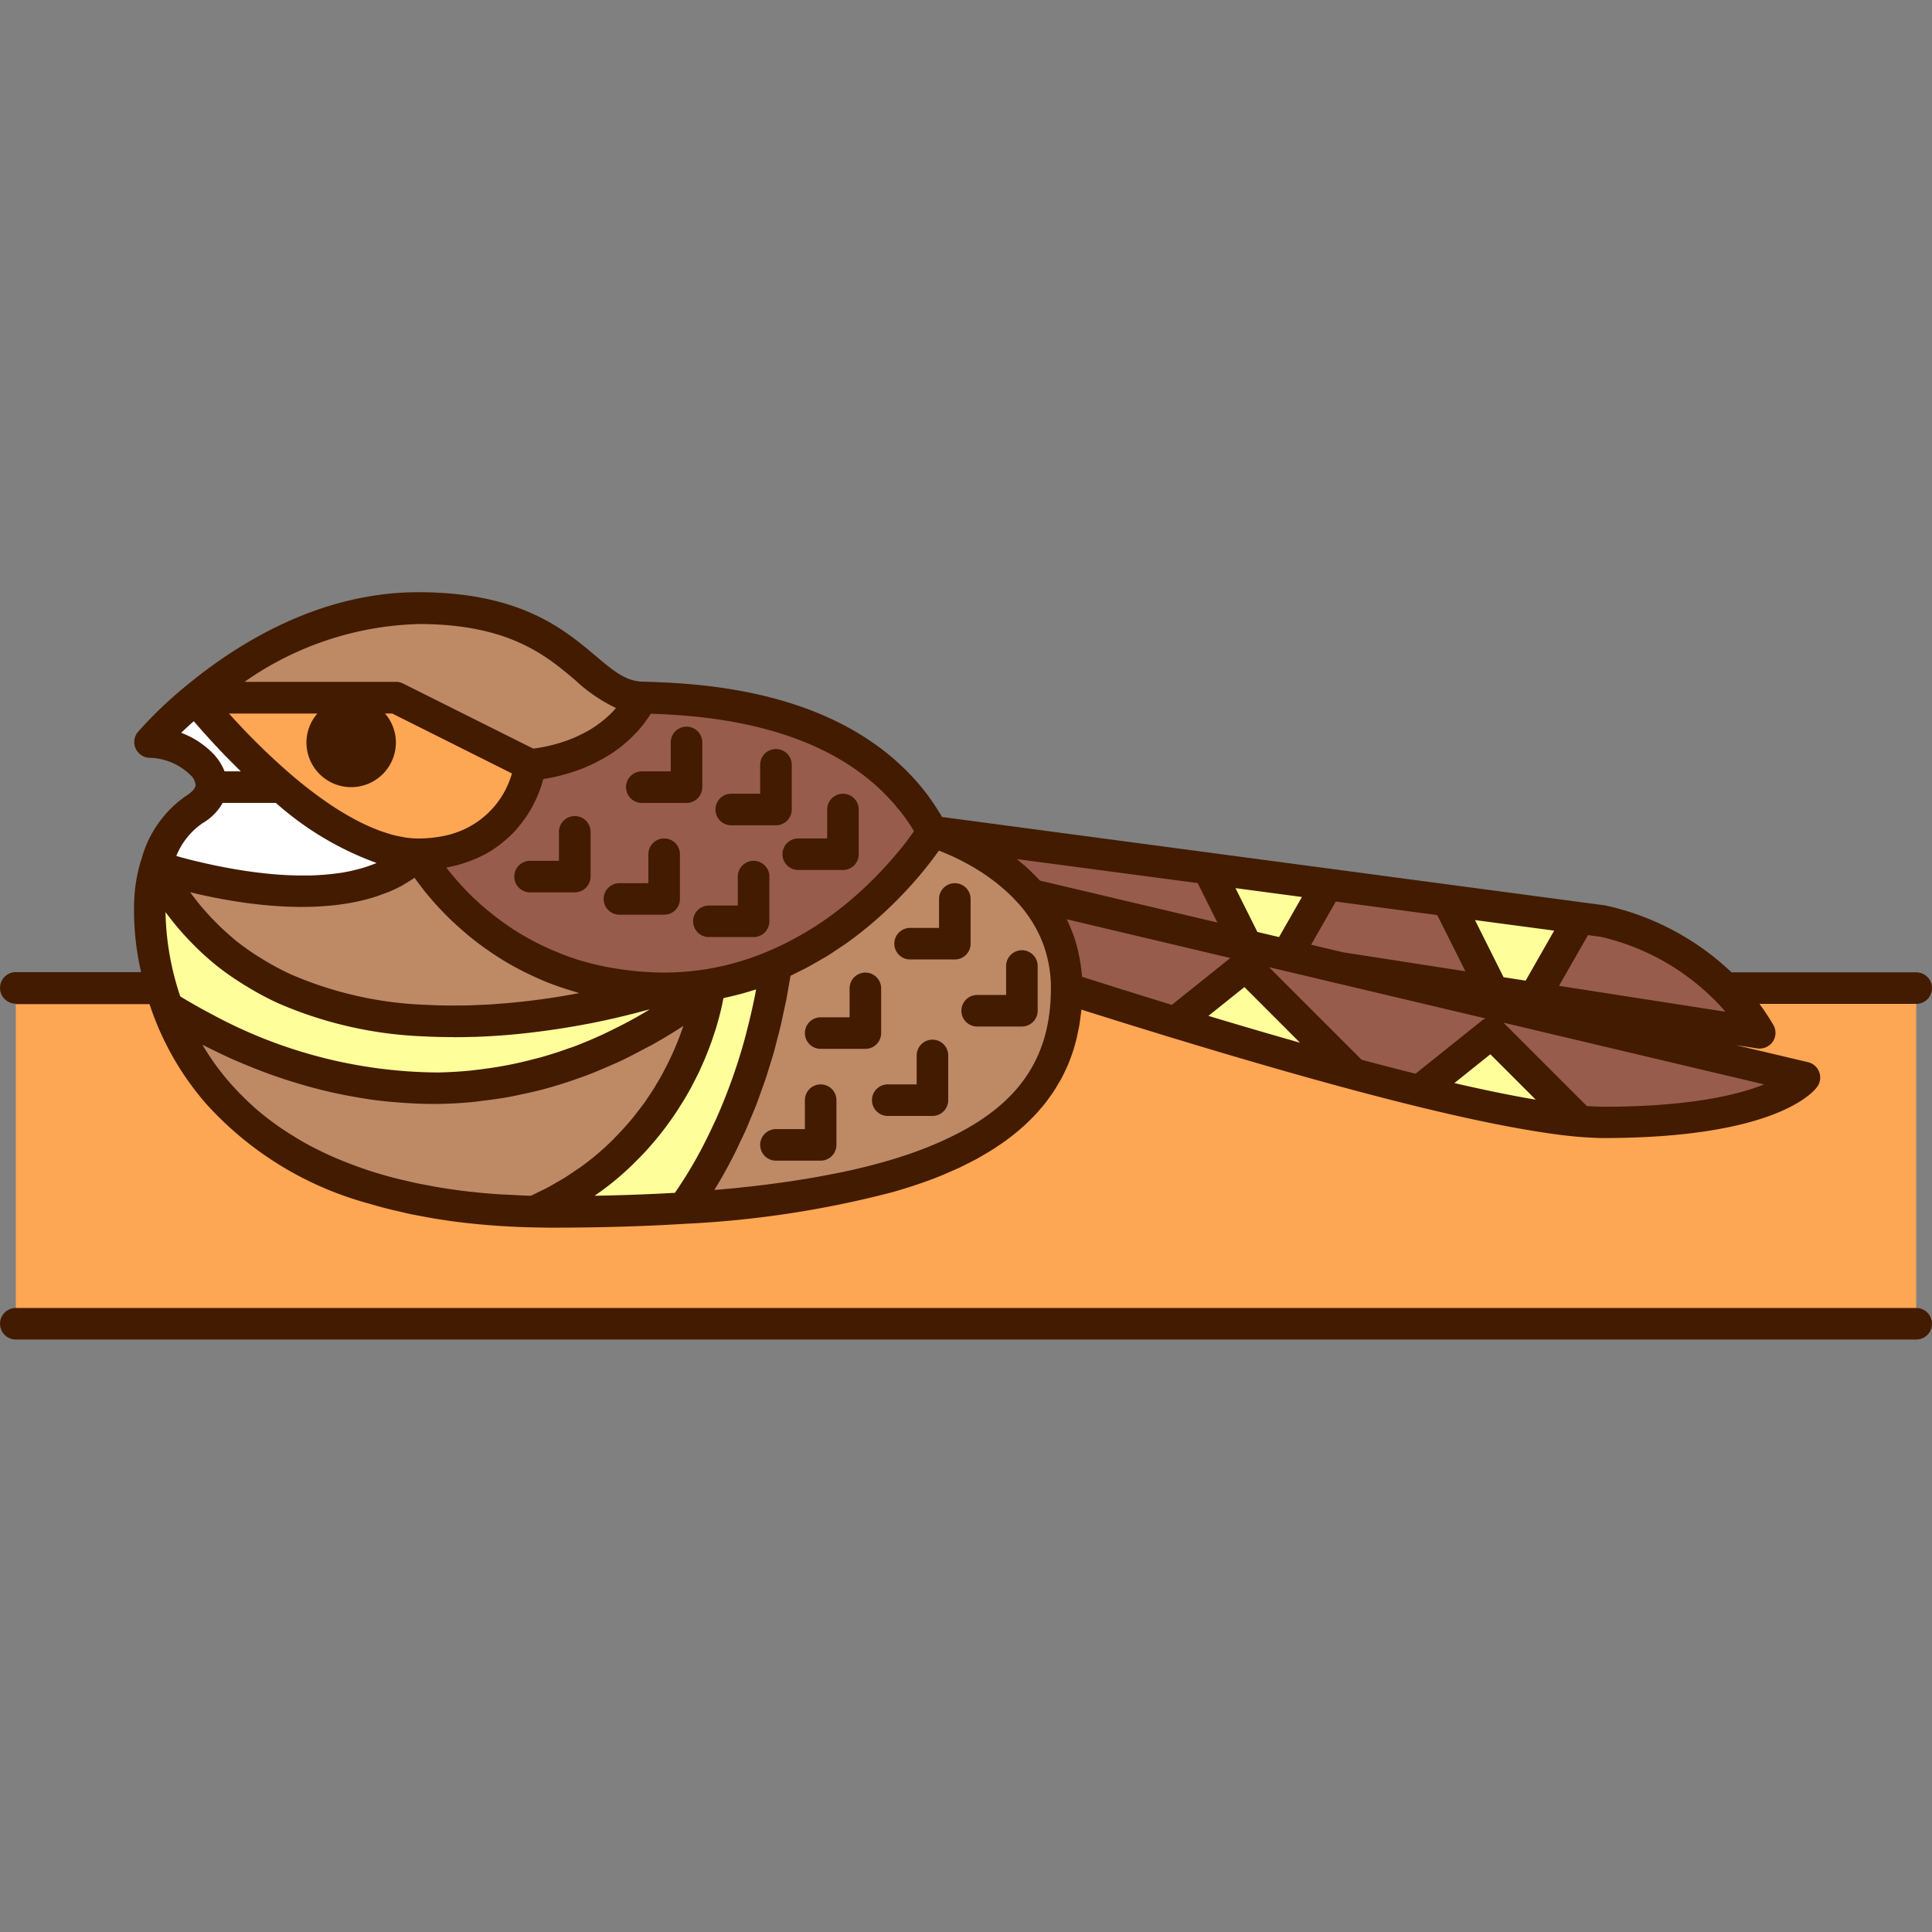 <!DOCTYPE svg PUBLIC "-//W3C//DTD SVG 1.1//EN" "http://www.w3.org/Graphics/SVG/1.1/DTD/svg11.dtd">
<!-- Uploaded to: SVG Repo, www.svgrepo.com, Transformed by: SVG Repo Mixer Tools -->
<svg width="800px" height="800px" viewBox="0 -37.56 122.472 122.472" xmlns="http://www.w3.org/2000/svg" fill="#000000">
<rect x="0" y="-37.56" width="122.472" height="122.472" fill="#808080" stroke="none"/>
<g id="SVGRepo_bgCarrier" stroke-width="0"/>
<g id="SVGRepo_tracerCarrier" stroke-linecap="round" stroke-linejoin="round"/>
<g id="SVGRepo_iconCarrier"> <g id="Group_5376" data-name="Group 5376" transform="translate(-1022.198 -662.738)"> <g id="Group_5374" data-name="Group 5374"> <g id="Group_5313" data-name="Group 5313"> <g id="Group_5312" data-name="Group 5312"> <g id="Group_5311" data-name="Group 5311"> <path id="Path_1949" data-name="Path 1949" d="M1048.709,679.328a6.739,6.739,0,0,0,7.087-5.669l-8.5-4.252h-12.616l-.084.07C1035.268,670.32,1042.633,679.328,1048.709,679.328Z" fill="#fda654"/> </g> </g> </g> <g id="Group_5316" data-name="Group 5316"> <g id="Group_5315" data-name="Group 5315"> <g id="Group_5314" data-name="Group 5314"> <path id="Path_1950" data-name="Path 1950" d="M1062.882,669.407c-3.729-.11-4.382-5.669-14.173-5.669-6,0-11.035,3.2-14.033,5.669h12.616l8.5,4.252S1060.807,673.42,1062.882,669.407Z" fill="#be8a66"/> </g> </g> </g> <g id="Group_5319" data-name="Group 5319"> <g id="Group_5318" data-name="Group 5318"> <g id="Group_5317" data-name="Group 5317"> <path id="Path_1951" data-name="Path 1951" d="M1079.92,675.832c-4.86-6.013-13.612-6.323-17.038-6.425-2.075,4.013-7.086,4.252-7.086,4.252a6.739,6.739,0,0,1-7.087,5.669,18.059,18.059,0,0,0,15.591,8.5,17.759,17.759,0,0,0,2.834-.227,18.049,18.049,0,0,0,4.252-1.248,21.167,21.167,0,0,0,4.925-2.982c.577-.465,1.106-.936,1.586-1.4.224-.215.435-.426.637-.635a21.957,21.957,0,0,0,2.774-3.433A13.681,13.681,0,0,0,1079.92,675.832Z" fill="#985c4c"/> </g> </g> </g> <g id="Group_5322" data-name="Group 5322"> <g id="Group_5321" data-name="Group 5321"> <g id="Group_5320" data-name="Group 5320"> <path id="Path_1952" data-name="Path 1952" d="M1064.3,687.832a45.642,45.642,0,0,1-15.18,2.049,24.616,24.616,0,0,1-8.957-2.049,16.739,16.739,0,0,1-8.093-7.747,9.358,9.358,0,0,0-.369,2.078,17.36,17.36,0,0,0,.714,5.669c.11.382.233.772.377,1.171a32.336,32.336,0,0,0,17.183,5.156,28.407,28.407,0,0,0,17.159-6.327V687.6A17.759,17.759,0,0,1,1064.3,687.832Z" fill="#fefe9a"/> </g> </g> </g> <g id="Group_5325" data-name="Group 5325"> <g id="Group_5324" data-name="Group 5324"> <g id="Group_5323" data-name="Group 5323"> <path id="Path_1953" data-name="Path 1953" d="M1067.134,687.6v.227a18.866,18.866,0,0,1-11.089,14.157c.385.009.771.017,1.168.017,3.039,0,5.8-.084,8.321-.242a30.43,30.43,0,0,0,1.636-2.593,36.3,36.3,0,0,0,4.216-12.756v-.058A18.049,18.049,0,0,1,1067.134,687.6Z" fill="#fefe9a"/> </g> </g> </g> <g id="Group_5328" data-name="Group 5328"> <g id="Group_5327" data-name="Group 5327"> <g id="Group_5326" data-name="Group 5326"> <path id="Path_1954" data-name="Path 1954" d="M1049.975,694.159A32.336,32.336,0,0,1,1032.792,689c1.5,4.155,5.012,9.1,13.083,11.519a33.65,33.65,0,0,0,5.6,1.146c1.421.173,2.937.286,4.568.321a18.867,18.867,0,0,0,11.089-14.156A28.411,28.411,0,0,1,1049.975,694.159Z" fill="#be8a66"/> </g> </g> </g> <g id="Group_5331" data-name="Group 5331"> <g id="Group_5330" data-name="Group 5330"> <g id="Group_5329" data-name="Group 5329"> <path id="Path_1955" data-name="Path 1955" d="M1112.646,687.832h2.879l-8.39-1.305Z" fill="#fefe9a"/> </g> </g> </g> <g id="Group_5334" data-name="Group 5334"> <g id="Group_5333" data-name="Group 5333"> <g id="Group_5332" data-name="Group 5332"> <path id="Path_1956" data-name="Path 1956" d="M1081.382,677.921l.009.016a14.432,14.432,0,0,1,6.194,3.96l13.629,3.228-2.443-4.886Z" fill="#985c4c"/> </g> </g> </g> <g id="Group_5337" data-name="Group 5337"> <g id="Group_5336" data-name="Group 5336"> <g id="Group_5335" data-name="Group 5335"> <path id="Path_1957" data-name="Path 1957" d="M1133.749,690.667a14.451,14.451,0,0,0-2.187-2.835,15.877,15.877,0,0,0-7.735-4.252l-1.505-.2-2.891,5.06Z" fill="#985c4c"/> </g> </g> </g> <g id="Group_5340" data-name="Group 5340"> <g id="Group_5339" data-name="Group 5339"> <g id="Group_5338" data-name="Group 5338"> <path id="Path_1958" data-name="Path 1958" d="M1122.322,683.38l-8.365-1.115,2.886,5.773,2.588.4Z" fill="#fefe9a"/> </g> </g> </g> <g id="Group_5343" data-name="Group 5343"> <g id="Group_5342" data-name="Group 5342"> <g id="Group_5341" data-name="Group 5341"> <path id="Path_1959" data-name="Path 1959" d="M1106.33,681.247l-2.561,4.482,3.367.8,8.39,1.305,1.318.2-2.886-5.773Z" fill="#985c4c"/> </g> </g> </g> <g id="Group_5346" data-name="Group 5346"> <g id="Group_5345" data-name="Group 5345"> <g id="Group_5344" data-name="Group 5344"> <path id="Path_1960" data-name="Path 1960" d="M1098.771,680.239l2.443,4.885,2.555.605,2.561-4.482Z" fill="#fefe9a"/> </g> </g> </g> <g id="Group_5349" data-name="Group 5349"> <g id="Group_5348" data-name="Group 5348"> <g id="Group_5347" data-name="Group 5347"> <path id="Path_1961" data-name="Path 1961" d="M1096.685,689.987c3.791,1.157,7.662,2.288,11.3,3.266l-6.839-6.838Z" fill="#fefe9a"/> </g> </g> </g> <g id="Group_5352" data-name="Group 5352"> <g id="Group_5351" data-name="Group 5351"> <g id="Group_5350" data-name="Group 5350"> <path id="Path_1962" data-name="Path 1962" d="M1112.162,694.33a72.994,72.994,0,0,0,10.174,1.932l-5.6-5.6Z" fill="#fefe9a"/> </g> </g> </g> <g id="Group_5355" data-name="Group 5355"> <g id="Group_5354" data-name="Group 5354"> <g id="Group_5353" data-name="Group 5353"> <path id="Path_1963" data-name="Path 1963" d="M1136.583,693.5l-23.937-5.67-5.51-1.3-19.551-4.63a9.437,9.437,0,0,1,1.219,1.779,8.79,8.79,0,0,1,1.008,4.156h0v.008c2.212.706,4.528,1.432,6.874,2.147l4.465-3.572,6.839,6.838c1.433.386,2.829.746,4.173,1.077l4.579-3.663,5.6,5.6c.543.047,1.045.074,1.491.074C1134.571,696.336,1136.583,693.5,1136.583,693.5Z" fill="#985c4c"/> </g> </g> </g> <g id="Group_5358" data-name="Group 5358"> <g id="Group_5357" data-name="Group 5357"> <g id="Group_5356" data-name="Group 5356"> <path id="Path_1964" data-name="Path 1964" d="M1143.67,687.832h-12.108a14.451,14.451,0,0,1,2.187,2.835l-18.224-2.835h-2.879l23.937,5.67s-2.012,2.834-12.756,2.834c-6.089,0-21.662-4.552-34.016-8.5,0,4.5-1.947,8.694-9.353,11.331q-.931.332-1.985.63a62.237,62.237,0,0,1-12.939,1.963c-2.517.158-5.282.242-8.321.242-.4,0-.783-.008-1.168-.017-1.631-.035-3.147-.148-4.568-.321-.473-.058-.931-.125-1.382-.2l-.319-.053c-.393-.066-.779-.136-1.154-.212l-.144-.029q-1.374-.285-2.6-.655h0c-8.071-2.416-11.579-7.364-13.083-11.519-.144-.4-.267-.789-.377-1.171H1023.2v21.26H1143.67Z" fill="#fda654"/> </g> </g> </g> <g id="Group_5361" data-name="Group 5361"> <g id="Group_5360" data-name="Group 5360"> <g id="Group_5359" data-name="Group 5359"> <path id="Path_1965" data-name="Path 1965" d="M1088.8,683.676a9.437,9.437,0,0,0-1.219-1.779,14.5,14.5,0,0,0-6.277-3.986,21.957,21.957,0,0,1-2.774,3.433c-.2.209-.413.42-.637.635-.48.46-1.009.931-1.586,1.4a21.167,21.167,0,0,1-4.925,2.982v.058a36.3,36.3,0,0,1-4.216,12.756,30.43,30.43,0,0,1-1.636,2.593,62.237,62.237,0,0,0,12.939-1.963q1.051-.3,1.985-.63c7.406-2.637,9.351-6.827,9.353-11.331v-.008h0A8.79,8.79,0,0,0,1088.8,683.676Z" fill="#be8a66"/> </g> </g> </g> <g id="Group_5364" data-name="Group 5364"> <g id="Group_5363" data-name="Group 5363"> <g id="Group_5362" data-name="Group 5362"> <path id="Path_1966" data-name="Path 1966" d="M1034.592,669.477a25.613,25.613,0,0,0-2.891,2.765c1.828,0,4.013,1.4,3.883,2.834h4.457A44.918,44.918,0,0,1,1034.592,669.477Z" fill="#ffffff"/> </g> </g> </g> <g id="Group_5367" data-name="Group 5367"> <g id="Group_5366" data-name="Group 5366"> <g id="Group_5365" data-name="Group 5365"> <path id="Path_1967" data-name="Path 1967" d="M1048.709,679.328c-2.883,0-6.057-2.029-8.668-4.252h-4.457a1.958,1.958,0,0,1-1.048,1.418,6.223,6.223,0,0,0-2.466,3.591S1043.88,684.12,1048.709,679.328Z" fill="#ffffff"/> </g> </g> </g> <g id="Group_5370" data-name="Group 5370"> <g id="Group_5369" data-name="Group 5369"> <g id="Group_5368" data-name="Group 5368"> <path id="Path_1968" data-name="Path 1968" d="M1048.709,679.328c-4.829,4.792-16.639.757-16.639.757a16.739,16.739,0,0,0,8.093,7.747,24.616,24.616,0,0,0,8.957,2.049,45.642,45.642,0,0,0,15.18-2.049A18.059,18.059,0,0,1,1048.709,679.328Z" fill="#be8a66"/> </g> </g> </g> <g id="Group_5373" data-name="Group 5373"> <g id="Group_5372" data-name="Group 5372"> <g id="Group_5371" data-name="Group 5371"> <path id="Path_1969" data-name="Path 1969" d="M1112.646,687.832h2.879l-8.39-1.305Z" fill="none"/> </g> </g> </g> </g> <g id="Group_5375" data-name="Group 5375"> <path id="Path_1970" data-name="Path 1970" d="M1061.883,675.076a1,1,0,0,0,1,1h2.834a1,1,0,0,0,1-1v-2.834a1,1,0,0,0-2,0v1.834h-1.834A1,1,0,0,0,1061.883,675.076Z" fill="#421b00"/> <path id="Path_1971" data-name="Path 1971" d="M1071.8,679.328a1,1,0,0,0,1,1h2.834a1,1,0,0,0,1-1v-2.834a1,1,0,0,0-2,0v1.834H1072.8A1,1,0,0,0,1071.8,679.328Z" fill="#421b00"/> <path id="Path_1972" data-name="Path 1972" d="M1083.725,685v-2.835a1,1,0,0,0-2,0V684h-1.835a1,1,0,0,0,0,2h2.835A1,1,0,0,0,1083.725,685Z" fill="#421b00"/> <path id="Path_1973" data-name="Path 1973" d="M1078.055,690.667v-2.835a1,1,0,0,0-2,0v1.835h-1.834a1,1,0,0,0,0,2h2.834A1,1,0,0,0,1078.055,690.667Z" fill="#421b00"/> <path id="Path_1974" data-name="Path 1974" d="M1074.221,693.919a1,1,0,0,0-1,1v1.835h-1.834a1,1,0,0,0,0,2h2.834a1,1,0,0,0,1-1v-2.835A1,1,0,0,0,1074.221,693.919Z" fill="#421b00"/> <path id="Path_1975" data-name="Path 1975" d="M1081.307,691.084a1,1,0,0,0-1,1v1.835h-1.834a1,1,0,0,0,0,2h2.834a1,1,0,0,0,1-1v-2.835A1,1,0,0,0,1081.307,691.084Z" fill="#421b00"/> <path id="Path_1976" data-name="Path 1976" d="M1084.142,690.25h2.835a1,1,0,0,0,1-1v-2.835a1,1,0,0,0-2,0v1.835h-1.835a1,1,0,0,0,0,2Z" fill="#421b00"/> <path id="Path_1977" data-name="Path 1977" d="M1068.552,677.494h2.835a1,1,0,0,0,1-1v-2.835a1,1,0,0,0-2,0v1.835h-1.835a1,1,0,0,0,0,2Z" fill="#421b00"/> <path id="Path_1978" data-name="Path 1978" d="M1058.631,676.911a1,1,0,0,0-1,1v1.835H1055.8a1,1,0,0,0,0,2h2.835a1,1,0,0,0,1-1v-2.835A1,1,0,0,0,1058.631,676.911Z" fill="#421b00"/> <path id="Path_1979" data-name="Path 1979" d="M1066.135,683.58a1,1,0,0,0,1,1h2.834a1,1,0,0,0,1-1v-2.834a1,1,0,0,0-2,0v1.834h-1.834A1,1,0,0,0,1066.135,683.58Z" fill="#421b00"/> <path id="Path_1980" data-name="Path 1980" d="M1064.3,678.328a1,1,0,0,0-1,1v1.835h-1.835a1,1,0,0,0,0,2h2.835a1,1,0,0,0,1-1v-2.835A1,1,0,0,0,1064.3,678.328Z" fill="#421b00"/> <path id="Path_1981" data-name="Path 1981" d="M1023.2,688.832h8.478q.086.263.176.511a18.271,18.271,0,0,0,3.406,5.8,21.444,21.444,0,0,0,10.33,6.333c.434.13.882.252,1.339.367.175.044.357.081.535.123.27.063.538.129.814.187l.065.013c.12.024.244.044.366.068.3.058.6.115.906.167l.08.014c.547.091,1.1.173,1.663.242,1.505.183,3.075.293,4.667.328h.023c.385.008.77.016,1.167.016,2.987,0,5.808-.083,8.384-.244a63.852,63.852,0,0,0,13.149-2c.725-.206,1.413-.424,2.048-.65.405-.144.8-.295,1.176-.451.128-.053.248-.109.373-.163.247-.106.493-.212.729-.323.142-.068.277-.139.415-.208.208-.1.415-.207.614-.315.14-.076.273-.156.408-.234.186-.107.37-.215.548-.326.132-.083.258-.168.386-.253.169-.113.336-.227.5-.344.122-.089.24-.179.357-.269.155-.121.307-.243.454-.367.11-.093.217-.186.323-.281.143-.13.281-.262.416-.395.1-.1.193-.192.286-.29.132-.14.258-.284.382-.429.083-.1.167-.193.246-.292.123-.155.239-.315.353-.475.068-.094.137-.187.2-.283.119-.178.227-.362.334-.546.049-.084.1-.165.148-.25.126-.231.24-.467.348-.706.019-.043.043-.085.062-.129a10.966,10.966,0,0,0,.6-1.811c.021-.084.035-.171.053-.256.051-.229.1-.46.136-.7.018-.116.03-.236.046-.354.021-.159.047-.316.062-.479,1.679.532,3.418,1.074,5.182,1.614l.461.142c.226.069.44.132.665.2.473.144.945.286,1.42.428.514.155,1.026.308,1.528.456l.568.167c2.559.753,4.965,1.436,7.155,2.024h0c1.459.392,2.87.755,4.194,1.081q4.479,1.1,7.615,1.6l.052.009c.542.087,1.059.162,1.537.222l.049.006c.376.047.737.086,1.073.115.075.007.137.009.209.015l.279.019c.394.026.764.044,1.089.044,10.945,0,13.335-2.922,13.572-3.256a1,1,0,0,0-.585-1.552l-4.58-1.084,1.361.211a1,1,0,0,0,.153.012c.026,0,.05-.007.075-.009s.072-.007.107-.013a1.1,1.1,0,0,0,.149-.041.966.966,0,0,0,.1-.039,1,1,0,0,0,.139-.086.839.839,0,0,0,.079-.054.993.993,0,0,0,.212-1.265,15.354,15.354,0,0,0-.878-1.328h9.938a1,1,0,0,0,0-2h-11.709a16.833,16.833,0,0,0-8-4.243l-1.506-.2-8.365-1.115-7.626-1.017-7.559-1.008-16.99-2.265a14.771,14.771,0,0,0-1.215-1.78c-5.193-6.422-14.342-6.694-17.787-6.8-1.059-.031-1.852-.7-2.949-1.626-2.023-1.706-4.793-4.043-11.254-4.043-6.216,0-11.408,3.207-14.669,5.9l0,0,0,0-.078.063v0h0a26.621,26.621,0,0,0-3.014,2.887,1,1,0,0,0,.762,1.648,3.838,3.838,0,0,1,2.571,1.1.964.964,0,0,1,.316.639c-.018.2-.232.438-.588.665a7.094,7.094,0,0,0-2.843,4.029l-.007.018c-.011.037-.028.068-.039.106h0a10.339,10.339,0,0,0-.406,2.276,17.528,17.528,0,0,0,.428,4.752H1023.2a1,1,0,0,0,0,2Zm11.714-6.938c.106.024.219.047.328.071l.4.084c.123.025.252.049.379.073s.263.051.4.075l.408.07.413.067c.143.022.287.042.433.063s.282.039.426.057l.448.053c.147.016.294.031.442.045s.3.029.458.041.3.021.456.03.307.019.462.026.317.01.476.013.3.009.451.009h.053c.064,0,.128-.005.192-.005.274,0,.546-.009.819-.023.115-.005.229-.015.343-.023.239-.016.476-.036.712-.062.127-.014.252-.031.378-.048.224-.03.446-.066.666-.106.128-.023.255-.047.382-.074.22-.047.436-.1.652-.159.119-.032.238-.062.355-.1.233-.071.46-.153.685-.239.092-.035.186-.064.276-.1a9.054,9.054,0,0,0,.906-.432c.036-.02.069-.045.1-.065.227-.13.451-.264.664-.416.1.148.225.312.355.483.033.045.067.088.1.134.151.2.313.4.5.618l.022.026c.175.207.37.423.575.645l.151.161c.219.23.451.465.7.7l.126.115q.346.324.732.649c.058.048.112.1.17.144q.437.359.923.713c.07.051.143.1.215.151.313.222.639.439.983.651l.114.072c.37.225.763.439,1.169.647.093.048.188.1.284.142.419.2.851.4,1.307.585.038.015.079.028.117.043.428.167.876.319,1.338.46.107.033.213.066.323.1.081.023.158.05.24.072-.161.031-.318.061-.484.091l-.188.034c-.289.05-.588.1-.892.146l-.282.044c-.277.042-.562.08-.849.118l-.386.05c-.261.032-.528.06-.8.088-.162.016-.322.034-.486.049-.241.023-.488.04-.735.059-.194.015-.387.031-.584.043-.229.014-.463.022-.695.032-.215.009-.427.021-.644.026-.239.006-.482.005-.723.007-.212,0-.423.006-.637,0-.454-.005-.911-.018-1.369-.043a23.545,23.545,0,0,1-8.593-1.959,16.621,16.621,0,0,1-1.655-.888q-.186-.111-.369-.226a15.922,15.922,0,0,1-1.475-1.054c-.052-.042-.1-.089-.15-.132a15.288,15.288,0,0,1-1.2-1.128c-.1-.1-.191-.194-.283-.295a15.783,15.783,0,0,1-1.139-1.388l-.047-.07.146.034C1034.569,681.816,1034.736,681.855,1034.912,681.894Zm9.545-6.818a2.834,2.834,0,0,0,2.835-2.834,2.806,2.806,0,0,0-.691-1.835h.455l7.592,3.8a5.572,5.572,0,0,1-3.66,3.789c-.1.032-.2.064-.3.092s-.227.054-.344.079c-.151.031-.308.057-.47.08-.1.014-.194.029-.3.039-.276.027-.561.046-.866.046a5.658,5.658,0,0,1-.806-.062c-.06-.009-.123-.025-.184-.035-.221-.039-.445-.084-.676-.147-.068-.018-.137-.041-.2-.061-.233-.069-.47-.148-.712-.242-.063-.024-.127-.049-.19-.075q-.4-.162-.817-.367l-.11-.053a18.046,18.046,0,0,1-2.063-1.232l-.017-.012a27.461,27.461,0,0,1-2.24-1.727,42.8,42.8,0,0,1-3.98-3.908h5.6a2.805,2.805,0,0,0-.69,1.835A2.834,2.834,0,0,0,1044.457,675.076Zm24.266,13.219c.2-.05.407-.1.611-.159q.242-.069.482-.144c.1-.031.207-.058.31-.092l-.008.048c-.165.883-.364,1.745-.584,2.594-.035.136-.069.274-.105.41q-.333,1.224-.744,2.4c-.05.145-.1.29-.155.434q-.425,1.172-.923,2.291c-.05.11-.1.217-.153.327-.36.778-.74,1.541-1.155,2.277q-.348.617-.717,1.2c-.075.119-.152.234-.228.352-.123.19-.248.375-.373.56l-.507.027c-.513.027-1.033.052-1.564.073l-.82.031c-.556.018-1.122.033-1.695.045l-.5.011c.036-.026.069-.055.106-.081.433-.3.856-.623,1.261-.96.349-.291.677-.589.992-.89.1-.1.2-.2.3-.3.2-.2.405-.409.595-.616.109-.119.212-.238.317-.358.168-.194.332-.387.489-.582q.15-.184.292-.37c.15-.2.293-.391.432-.586.085-.12.171-.238.252-.357.142-.211.275-.42.406-.629.063-.1.13-.2.19-.3.183-.3.356-.606.514-.9.018-.034.033-.066.051-.1.14-.267.273-.53.4-.788.049-.1.093-.2.139-.307.084-.185.166-.367.242-.546.046-.111.089-.218.132-.327q.1-.246.188-.482c.039-.106.077-.208.113-.31.054-.154.1-.3.152-.449.031-.092.062-.185.09-.274.049-.157.092-.3.134-.45.018-.064.039-.133.056-.2.055-.2.1-.39.146-.563.008-.035.014-.062.021-.1.033-.139.062-.269.087-.387l.03-.151c.011-.055.024-.118.033-.167.066-.014.131-.032.2-.046C1068.4,688.373,1068.563,688.334,1068.723,688.295Zm-14.976,12.586c-.728-.052-1.446-.12-2.149-.206-.461-.056-.907-.121-1.346-.191l-.246-.041c-.237-.039-.47-.085-.7-.128-.16-.03-.325-.057-.481-.089l-.08-.016c-.273-.056-.538-.12-.8-.182-.173-.04-.349-.077-.519-.119-.428-.108-.847-.222-1.258-.345-.445-.133-.87-.277-1.286-.426-.127-.045-.249-.092-.373-.139q-.439-.165-.858-.341c-.124-.052-.248-.1-.368-.157q-.476-.211-.923-.434c-.058-.029-.118-.056-.174-.085-.349-.178-.683-.362-1.006-.551-.095-.056-.185-.113-.278-.17-.23-.14-.455-.282-.672-.426-.1-.067-.2-.134-.3-.2-.223-.155-.437-.312-.647-.472-.066-.05-.136-.1-.2-.151q-.4-.312-.762-.634c-.064-.056-.124-.113-.186-.17-.181-.164-.357-.33-.525-.5-.075-.074-.149-.148-.222-.223q-.237-.245-.459-.492c-.057-.064-.117-.127-.172-.192-.195-.224-.382-.449-.558-.675l-.1-.129c-.143-.188-.281-.377-.412-.565-.051-.073-.1-.147-.149-.22-.113-.168-.221-.335-.325-.5-.04-.065-.082-.131-.122-.2-.019-.032-.036-.065-.056-.1.05.025.106.05.156.075.4.2.807.4,1.232.6.039.019.077.038.117.056.45.206.917.406,1.394.6l.339.137c.487.193.983.381,1.494.557.057.02.115.038.172.057.474.161.96.312,1.454.455l.346.1q.8.222,1.637.408c.109.024.221.045.331.069q.768.16,1.56.285c.091.014.18.031.271.044.584.085,1.18.15,1.782.2.137.012.274.02.411.03.623.042,1.252.072,1.893.072l.367,0c.731-.01,1.458-.054,2.181-.122.238-.023.473-.061.71-.089.486-.059.971-.123,1.454-.208.276-.049.552-.109.827-.167.442-.092.883-.191,1.321-.3.285-.074.569-.155.853-.238.43-.127.858-.266,1.284-.414.279-.1.558-.194.836-.3.44-.168.876-.353,1.312-.544.256-.113.513-.219.767-.339.5-.236,1-.5,1.494-.763.183-.1.368-.186.55-.288.65-.367,1.3-.756,1.936-1.175-.073.215-.153.441-.242.675-.01.027-.018.052-.029.08-.081.211-.172.432-.268.656-.013.03-.023.059-.037.09-.094.218-.2.443-.309.67-.015.032-.027.061-.042.092l-.029.058c-.093.19-.2.386-.3.581-.037.069-.069.136-.107.205l-.018.032c-.1.185-.216.373-.328.56-.052.087-.1.172-.152.259-.119.192-.253.386-.383.579l-.02.03c-.062.091-.118.182-.183.273-.118.168-.249.336-.377.5s-.261.342-.4.512c-.1.118-.2.234-.3.351-.026.03-.05.06-.076.089-.18.2-.369.408-.564.61q-.073.078-.15.156c-.064.064-.124.13-.189.194-.326.319-.665.635-1.033.941q-.473.395-.977.756c-.108.078-.223.149-.333.224-.231.159-.462.319-.7.467-.137.086-.281.162-.421.244-.221.129-.44.26-.667.38-.156.083-.319.157-.478.235-.185.092-.37.184-.56.27-.457-.012-.908-.037-1.359-.062C1054.237,700.9,1053.989,700.9,1053.747,700.881Zm-21.019-17.833a17.518,17.518,0,0,0,1.281,1.546c.107.117.218.23.328.343a17.431,17.431,0,0,0,1.38,1.282c.041.033.078.071.119.1a17.547,17.547,0,0,0,1.651,1.174c.137.088.277.173.417.257a19.034,19.034,0,0,0,1.842.987,25.529,25.529,0,0,0,9.321,2.138c.592.032,1.178.044,1.759.046.056,0,.113.005.169.005s.1,0,.158,0q.483,0,.96-.017c.093,0,.187,0,.279-.006.839-.03,1.658-.085,2.45-.159l.259-.027c.306-.03.608-.062.9-.1l.31-.038c.277-.035.548-.072.816-.11l.3-.044c.278-.041.549-.084.815-.129l.225-.037c.33-.057.652-.115.962-.175l.011,0c.33-.063.647-.128.952-.193l.08-.017q.391-.084.751-.167c.076-.017.146-.034.219-.052q.279-.065.537-.129l.24-.06c.151-.038.3-.076.433-.112l.223-.059.375-.1.141-.039c-.159.1-.317.2-.477.291-.219.127-.438.252-.658.372-.437.24-.877.462-1.319.676-.187.09-.372.187-.56.273-.624.285-1.252.55-1.884.784-.082.031-.165.054-.248.083q-.829.3-1.669.54c-.211.06-.423.111-.635.166-.441.114-.883.219-1.327.309-.23.046-.461.09-.691.13-.454.079-.91.143-1.367.2-.2.024-.41.053-.615.072-.658.061-1.317.1-1.981.112a30.426,30.426,0,0,1-14.29-3.666l-.031-.016c-.248-.13-.489-.26-.725-.391-.086-.047-.171-.095-.256-.143-.16-.09-.318-.18-.472-.27-.124-.072-.244-.144-.363-.215l-.2-.123-.026-.075c-.074-.224-.146-.455-.219-.705a17.68,17.68,0,0,1-.691-4.559C1032.7,683.014,1032.715,683.03,1032.728,683.048Zm47.4,15.181c-.593.211-1.24.416-1.923.61-.4.113-.809.22-1.231.324-.135.034-.277.065-.415.1-.293.069-.589.137-.893.2-.168.036-.34.07-.511.1-.287.058-.578.115-.875.17l-.557.1q-.449.078-.911.15l-.576.089c-.327.048-.661.094-1,.138-.184.024-.365.05-.551.073-.406.05-.822.1-1.241.142-.125.014-.245.029-.37.042-.52.053-1.052.1-1.592.147q.287-.469.561-.956.4-.712.77-1.45c.088-.175.167-.355.251-.531.154-.321.31-.641.454-.968.093-.21.178-.427.267-.64.126-.3.254-.6.373-.906.088-.229.168-.463.252-.7.108-.3.219-.593.319-.895.081-.241.154-.488.23-.732.093-.3.189-.6.275-.9.072-.251.135-.506.2-.76.08-.3.162-.608.235-.916.062-.26.116-.524.173-.787.067-.309.135-.617.2-.93.051-.267.1-.538.142-.808.041-.233.087-.462.124-.7.156-.072.309-.156.465-.233.178-.087.357-.174.533-.267.254-.134.5-.277.754-.422.166-.1.332-.188.5-.288.272-.167.539-.346.806-.526.135-.092.272-.177.406-.271.4-.281.79-.574,1.173-.883.564-.454,1.119-.942,1.652-1.453.233-.223.452-.443.663-.66a25.186,25.186,0,0,0,2.455-2.933l.042.016c.083.032.176.07.271.109s.208.087.321.136.205.093.314.143.23.11.352.17.275.141.417.217c.074.04.148.08.224.123l.074.042c.181.1.366.214.553.332l.007.005c.081.051.162.1.244.158.176.117.353.243.529.373.09.066.179.131.268.2h0c.178.14.353.291.527.445.08.07.161.137.24.21l.014.015q.339.318.656.677c.021.024.044.045.065.069a8.42,8.42,0,0,1,1.092,1.591,7.518,7.518,0,0,1,.389.866,7.988,7.988,0,0,1,.5,2.833c0,4.1-1.771,6.984-5.656,9.068A22.07,22.07,0,0,1,1080.123,698.229Zm33.176-15.043,1.4,2.791.387.774-7.753-1.206-.854-.2-1.174-.278,1.564-2.738Zm6.244,11.7-.067-.011q-.511-.086-1.058-.188l-.092-.017q-1.781-.335-3.941-.834l2.281-1.826Zm-25.947-6.9c-.495-.154-1-.315-1.5-.473l-1.308-.413c-.007-.1-.024-.2-.034-.295-.012-.125-.027-.25-.044-.373-.035-.26-.082-.516-.138-.77-.023-.106-.041-.213-.068-.318a9.6,9.6,0,0,0-.32-1.036c-.01-.027-.024-.054-.035-.081-.1-.262-.21-.521-.335-.775l10.37,2.456-3.71,2.969c-.77-.236-1.559-.481-2.352-.728Zm9.831-1.31,8.989,2.129h0l3.948.935a1.01,1.01,0,0,0-.248.146l-4.193,3.354c-1.064-.265-2.183-.554-3.333-.861l-.084-.023-1.144-1.143-4.723-4.723Zm1.173,4.6c-1.831-.519-3.771-1.086-5.807-1.7l2.283-1.826Zm19.227,4.057c-.25,0-.529-.013-.817-.029l-.227-.012-4.46-4.46-.827-.826,16.525,3.914C1132.356,694.59,1129.277,695.336,1123.827,695.336Zm7.025-6.8c.248.251.487.511.714.78l-10.547-1.641,1.507-2.637.331-.579.8.107A14.879,14.879,0,0,1,1130.852,688.536Zm-11.948-1.19-1.4-.218-1.812-3.623,5.021.669Zm-15.632-2.762-.5-.118-.874-.207-1.389-2.779,4.214.562Zm-5.158-3.423,1.248,2.5L1088.123,681c-.035-.038-.072-.07-.107-.107-.175-.187-.353-.367-.535-.538-.018-.017-.035-.037-.053-.054l-.059-.054c-.226-.208-.456-.4-.687-.589l-.024-.021Zm-18.971-4.7h0a12.468,12.468,0,0,1,.988,1.409l-.036.052c-.079.112-.174.243-.279.384l-.1.139c-.117.155-.25.326-.4.506l-.172.21c-.13.157-.27.323-.419.494-.065.074-.128.148-.2.224-.221.248-.454.5-.712.769-.194.2-.4.4-.612.609-.491.471-1,.921-1.522,1.339a20.175,20.175,0,0,1-4.69,2.842,17.129,17.129,0,0,1-4.018,1.179,16.791,16.791,0,0,1-2.675.215c-.578,0-1.13-.031-1.67-.078-.162-.014-.319-.033-.479-.051q-.578-.065-1.127-.16c-.152-.027-.306-.053-.456-.083-.444-.09-.875-.192-1.29-.31-.041-.011-.086-.02-.127-.032-.453-.132-.885-.283-1.3-.443-.124-.048-.243-.1-.365-.15q-.449-.183-.869-.384c-.12-.057-.24-.114-.357-.174q-.476-.241-.915-.5c-.051-.03-.107-.059-.157-.089-.338-.205-.658-.416-.963-.63-.09-.063-.173-.127-.26-.19q-.327-.238-.629-.48c-.088-.071-.175-.141-.259-.211q-.321-.269-.611-.536c-.044-.04-.092-.081-.135-.121q-.347-.326-.647-.641c-.056-.058-.106-.114-.159-.171-.144-.155-.282-.307-.41-.454l-.159-.185q-.189-.227-.353-.434c-.029-.037-.062-.077-.089-.113l-.025-.033c.027-.005.049-.015.075-.02a8.251,8.251,0,0,0,1.179-.307c.083-.028.161-.059.241-.089a7.714,7.714,0,0,0,.937-.421c.036-.019.076-.036.111-.055a7.291,7.291,0,0,0,.87-.58c.063-.048.124-.1.184-.147a7.311,7.311,0,0,0,.721-.666c.011-.011.019-.023.03-.034a7.7,7.7,0,0,0,.57-.706c.04-.056.081-.111.119-.167a7.766,7.766,0,0,0,.45-.74c.022-.04.04-.08.06-.121q.171-.334.3-.662c.02-.05.041-.1.06-.148.09-.239.164-.471.224-.7.005-.016.013-.035.017-.052.018,0,.043-.008.061-.011.167-.026.349-.059.554-.1l.05-.01c.213-.046.447-.1.69-.173.063-.017.124-.036.189-.055.226-.066.459-.143.7-.231.037-.014.071-.024.109-.038.268-.1.544-.223.822-.355.071-.034.14-.07.21-.106q.369-.186.736-.413c.047-.029.094-.054.141-.084a8.7,8.7,0,0,0,.819-.6c.066-.054.129-.112.194-.168a8.323,8.323,0,0,0,.658-.644c.048-.052.1-.1.143-.153a8.014,8.014,0,0,0,.678-.913c.02-.031.044-.054.064-.086C1067.007,670.548,1074.793,671.08,1079.143,676.461Zm-30.434-11.723c5.73,0,8.078,1.98,9.964,3.572a10.019,10.019,0,0,0,2.568,1.753l-.011.014a6.125,6.125,0,0,1-.609.607c-.054.048-.109.094-.164.139a6.97,6.97,0,0,1-.594.441c-.024.016-.047.034-.072.05-.227.145-.457.272-.686.388l-.169.082c-.2.1-.4.185-.6.261l-.081.033c-.222.084-.438.155-.644.216l-.143.041c-.177.05-.347.094-.505.13l-.071.017c-.178.039-.338.069-.481.093l-.09.015c-.119.018-.226.034-.31.044l-.022,0-8.249-4.125a1,1,0,0,0-.447-.105h-9.6A20.115,20.115,0,0,1,1048.709,664.738Zm-15.029,6.892c.234-.224.5-.471.793-.732.029.034.07.079.1.115.129.15.263.3.419.481.071.08.153.169.23.254.136.152.27.3.422.465.117.127.245.262.372.4s.252.268.39.41c.166.172.343.349.521.528.11.109.215.216.328.327.07.069.132.133.2.2h-1.03a3.368,3.368,0,0,0-.68-1.078A5.5,5.5,0,0,0,1033.68,671.63Zm1.393,5.708a3.416,3.416,0,0,0,1.233-1.262h3.37a19.742,19.742,0,0,0,6.391,3.811l-.074.028c-.2.082-.4.155-.608.222-.074.024-.149.047-.224.069q-.282.082-.573.149c-.058.014-.115.029-.173.042-.244.051-.493.1-.744.131-.076.012-.153.02-.229.03-.191.024-.384.045-.578.062-.083.007-.167.015-.251.02-.257.018-.516.032-.775.038-.044,0-.089,0-.133,0-.226,0-.452,0-.679,0l-.271-.008c-.2-.006-.4-.015-.6-.027l-.218-.013c-.257-.017-.513-.039-.766-.065l-.242-.026q-.282-.03-.56-.066l-.255-.034c-.244-.033-.487-.069-.723-.107l-.112-.019c-.212-.035-.419-.072-.623-.109l-.227-.043-.513-.1-.172-.036c-.213-.045-.419-.091-.617-.136l-.166-.039-.434-.1-.165-.041c-.176-.045-.346-.088-.5-.13l-.016-.005c-.156-.041-.3-.081-.433-.119l-.046-.013A4.594,4.594,0,0,1,1035.073,677.338Z" fill="#421b00"/> <path id="Path_1982" data-name="Path 1982" d="M1143.67,708.092H1023.2a1,1,0,0,0,0,2H1143.67a1,1,0,0,0,0-2Z" fill="#421b00"/> </g> </g> </g>
</svg>